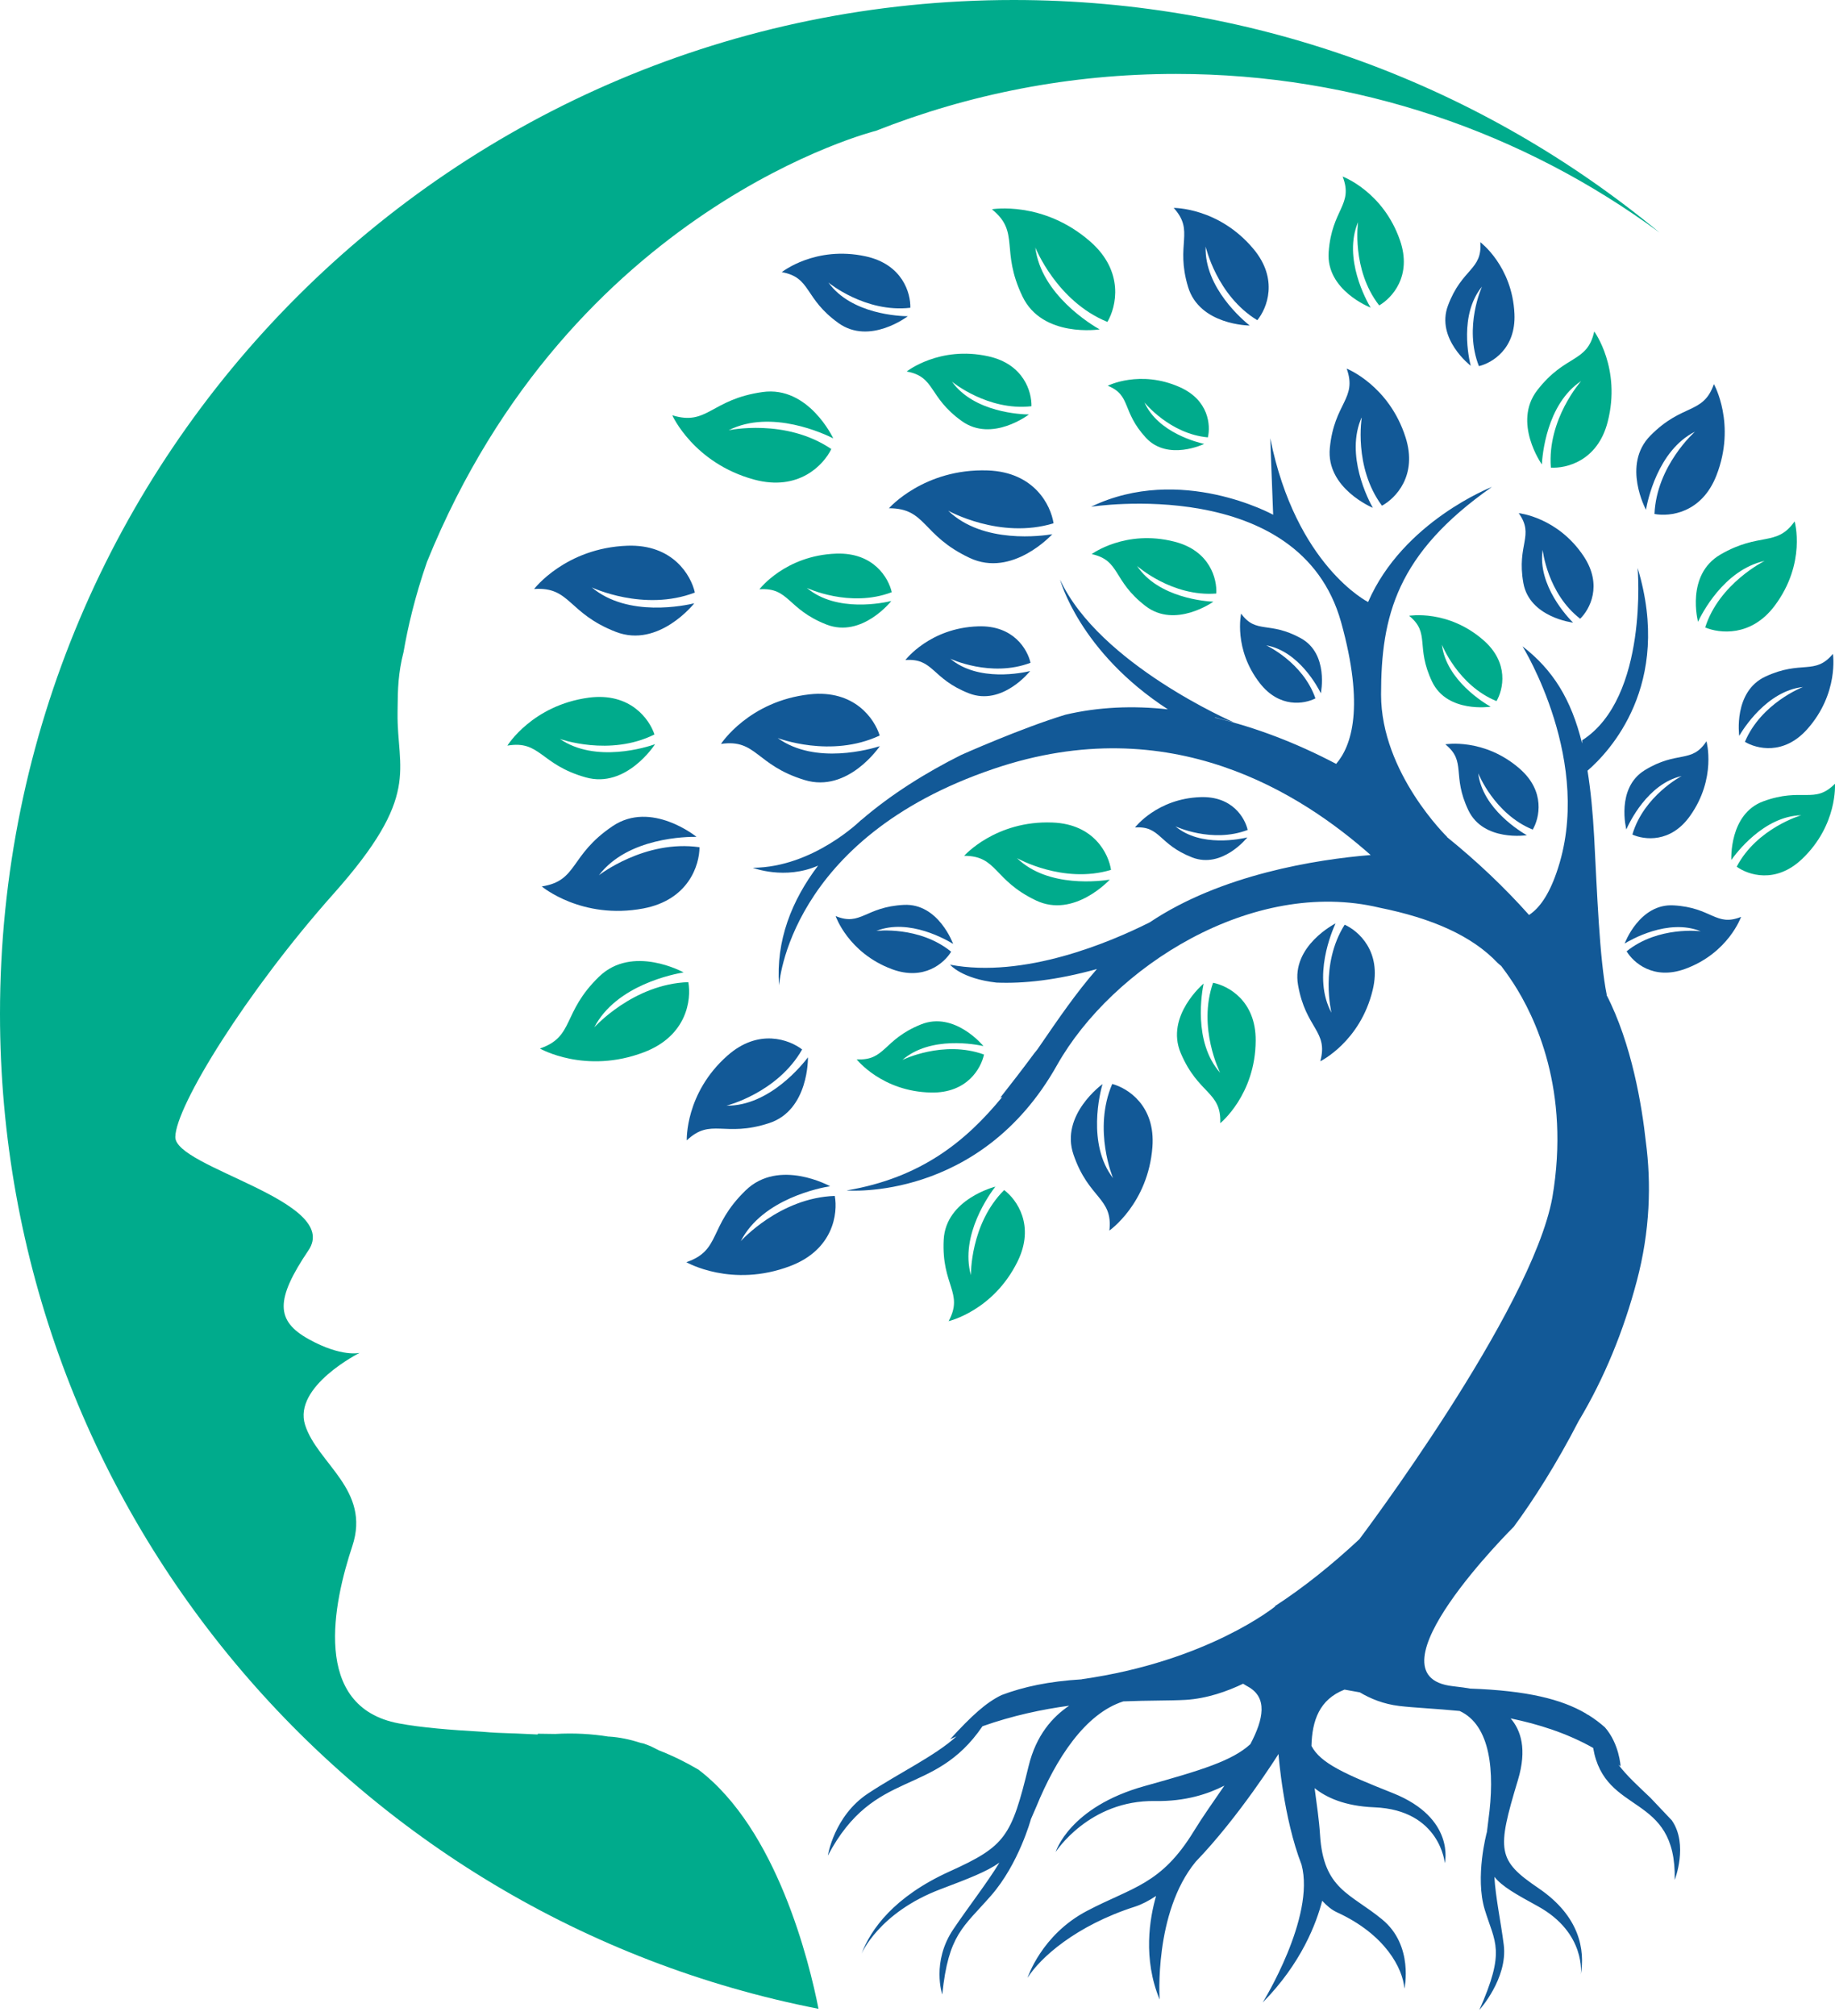 <svg width="61" height="67" viewBox="0 0 61 67" fill="none" xmlns="http://www.w3.org/2000/svg">
<path d="M23.222 58.817C22.807 58.572 22.367 58.354 21.9 58.172C21.842 58.142 21.784 58.112 21.727 58.084C21.646 58.04 21.502 57.983 21.384 57.943C21.349 57.937 21.311 57.933 21.277 57.919C20.941 57.811 20.597 57.738 20.251 57.716C20.244 57.716 20.237 57.716 20.23 57.717C19.668 57.626 19.076 57.592 18.454 57.629L17.876 57.621V57.646C17.619 57.634 17.364 57.622 17.111 57.611L17.02 57.609C16.698 57.599 16.374 57.587 16.041 57.556C14.982 57.496 14.014 57.419 13.26 57.278C10.328 56.73 11.093 53.247 11.713 51.382C12.331 49.514 10.552 48.643 10.143 47.361C9.733 46.076 11.956 44.962 11.956 44.962C11.956 44.962 11.361 45.118 10.262 44.508C9.161 43.897 9.148 43.194 10.254 41.555C11.359 39.916 5.815 38.81 5.828 37.788C5.84 36.767 8.187 32.96 11.1 29.691C14.014 26.416 13.193 25.612 13.216 23.695C13.216 23.695 13.215 23.627 13.218 23.504C13.225 22.901 13.234 22.376 13.416 21.666C13.556 20.852 13.792 19.831 14.194 18.675C18.987 6.858 29.12 4.347 29.124 4.346C29.124 4.346 29.123 4.346 29.122 4.346C32.209 3.127 35.572 2.457 39.091 2.457C45.108 2.457 50.666 4.415 55.165 7.728C49.335 2.901 41.853 0 33.694 0C15.085 0 0 15.085 0 33.694C0 50.084 11.704 63.74 27.209 66.763C26.905 65.218 25.831 60.8 23.221 58.817H23.222Z" fill="#00AB8C"/>
<path d="M29.551 16.892C30.802 16.891 30.63 17.788 32.233 18.542C33.654 19.213 34.977 17.758 34.977 17.758C34.98 17.758 34.981 17.755 34.986 17.754C34.67 17.808 32.683 18.095 31.52 16.973C31.52 16.973 33.238 17.937 35.023 17.392C34.932 16.8 34.394 15.691 32.835 15.635C30.715 15.564 29.551 16.892 29.551 16.892Z" fill="#125997"/>
<path d="M18.008 29.461C19.223 29.275 18.92 28.429 20.366 27.456C21.651 26.591 23.151 27.811 23.151 27.811C23.156 27.81 23.159 27.813 23.162 27.813C22.848 27.808 20.871 27.825 19.91 29.089C19.91 29.089 21.436 27.897 23.253 28.158C23.252 28.749 22.893 29.908 21.386 30.193C19.336 30.578 18.008 29.46 18.008 29.46V29.461Z" fill="#125997"/>
<path d="M22.816 41.949C23.981 41.554 23.537 40.775 24.787 39.563C25.898 38.485 27.592 39.424 27.592 39.424C27.595 39.419 27.6 39.424 27.601 39.424C27.291 39.472 25.352 39.837 24.626 41.249C24.626 41.249 25.917 39.808 27.75 39.747C27.856 40.325 27.707 41.53 26.273 42.076C24.322 42.819 22.816 41.949 22.816 41.949Z" fill="#125997"/>
<path d="M44.767 12.251C45.127 13.258 44.356 13.38 44.207 14.887C44.075 16.228 45.63 16.874 45.63 16.874C45.633 16.878 45.635 16.878 45.638 16.88C45.502 16.641 44.7 15.121 45.27 13.86C45.27 13.86 44.986 15.523 45.94 16.807C46.39 16.563 47.13 15.809 46.725 14.538C46.174 12.806 44.767 12.251 44.767 12.251Z" fill="#125997"/>
<path d="M30.098 21.936C31.043 21.87 30.962 22.556 32.21 23.043C33.319 23.475 34.241 22.306 34.241 22.306C34.244 22.306 34.246 22.302 34.249 22.301C34.011 22.359 32.527 22.68 31.59 21.893C31.59 21.893 32.936 22.529 34.257 22.028C34.156 21.585 33.693 20.775 32.514 20.817C30.909 20.869 30.098 21.936 30.098 21.936Z" fill="#125997"/>
<path d="M41.258 20.394C41.759 21.084 42.186 20.631 43.242 21.211C44.183 21.727 43.908 23.038 43.908 23.038C43.911 23.038 43.911 23.043 43.911 23.047C43.815 22.849 43.177 21.639 42.092 21.448C42.092 21.448 43.312 22.009 43.728 23.211C43.365 23.397 42.537 23.546 41.882 22.708C40.994 21.569 41.258 20.394 41.258 20.394H41.258Z" fill="#125997"/>
<path d="M27.777 30.445C28.621 30.795 28.755 30.139 30.049 30.074C31.199 30.018 31.684 31.371 31.684 31.371C31.69 31.374 31.69 31.375 31.69 31.375C31.495 31.253 30.229 30.505 29.131 30.939C29.131 30.939 30.561 30.766 31.618 31.631C31.39 32.007 30.715 32.607 29.648 32.21C28.192 31.666 27.778 30.444 27.778 30.444L27.777 30.445Z" fill="#125997"/>
<path d="M43.889 35.272C44.168 34.261 43.404 34.198 43.15 32.735C42.922 31.435 44.394 30.692 44.394 30.692C44.394 30.687 44.398 30.686 44.4 30.683C44.288 30.926 43.612 32.471 44.262 33.659C44.262 33.659 43.863 32.058 44.7 30.733C45.159 30.938 45.937 31.622 45.634 32.893C45.222 34.624 43.889 35.272 43.889 35.272V35.272Z" fill="#125997"/>
<path d="M36.879 40.898C37.003 39.797 36.194 39.86 35.685 38.372C35.235 37.052 36.648 36.032 36.648 36.032C36.648 36.026 36.652 36.026 36.652 36.023C36.572 36.292 36.128 38.022 37 39.154C37 39.154 36.321 37.545 36.973 36.026C37.489 36.163 38.415 36.747 38.309 38.125C38.164 40.003 36.879 40.898 36.879 40.898Z" fill="#125997"/>
<path d="M22.831 37.9C23.636 37.137 24.074 37.817 25.569 37.327C26.896 36.893 26.858 35.143 26.858 35.143C26.861 35.143 26.861 35.139 26.863 35.135C26.69 35.363 25.585 36.762 24.15 36.748C24.15 36.748 25.844 36.323 26.665 34.879C26.244 34.555 25.218 34.166 24.182 35.084C22.769 36.331 22.83 37.899 22.83 37.899L22.831 37.9Z" fill="#125997"/>
<path d="M56.974 12.767C56.617 13.786 55.935 13.391 54.862 14.479C53.905 15.447 54.716 16.941 54.716 16.941C54.713 16.942 54.716 16.945 54.715 16.949C54.762 16.676 55.098 14.975 56.346 14.346C56.346 14.346 55.068 15.472 54.999 17.082C55.508 17.178 56.568 17.057 57.058 15.803C57.725 14.095 56.974 12.765 56.974 12.765V12.767Z" fill="#125997"/>
<path d="M60.93 21.733C60.328 22.456 59.891 21.926 58.685 22.487C57.61 22.987 57.816 24.452 57.816 24.452C57.815 24.455 57.815 24.458 57.814 24.46C57.934 24.252 58.726 22.966 59.934 22.833C59.934 22.833 58.551 23.361 58.005 24.655C58.392 24.888 59.293 25.111 60.074 24.238C61.137 23.047 60.931 21.734 60.931 21.734L60.93 21.733Z" fill="#125997"/>
<path d="M56.727 24.636C56.234 25.39 55.76 24.932 54.675 25.598C53.708 26.193 54.063 27.565 54.063 27.565C54.063 27.568 54.063 27.57 54.061 27.572C54.153 27.361 54.767 26.05 55.902 25.792C55.902 25.792 54.643 26.447 54.264 27.737C54.658 27.915 55.539 28.03 56.186 27.111C57.069 25.863 56.727 24.636 56.727 24.636H56.727Z" fill="#125997"/>
<path d="M57.876 30.473C57.039 30.81 56.91 30.162 55.635 30.09C54.499 30.024 54.007 31.359 54.007 31.359C54.004 31.359 54.003 31.362 54 31.363C54.198 31.242 55.453 30.513 56.536 30.951C56.536 30.951 55.124 30.768 54.073 31.617C54.295 31.987 54.958 32.586 56.015 32.203C57.457 31.677 57.877 30.474 57.877 30.474L57.876 30.473Z" fill="#125997"/>
<path d="M50.486 17.054C51.022 17.807 50.411 18.088 50.64 19.376C50.844 20.521 52.288 20.692 52.288 20.692C52.288 20.694 52.292 20.695 52.295 20.695C52.127 20.529 51.103 19.455 51.282 18.275C51.282 18.275 51.436 19.72 52.529 20.564C52.846 20.254 53.283 19.455 52.651 18.495C51.785 17.186 50.487 17.055 50.487 17.055L50.486 17.054Z" fill="#125997"/>
<path d="M48.046 24.737C48.764 25.319 48.249 25.752 48.814 26.933C49.319 27.981 50.754 27.759 50.754 27.759C50.757 27.761 50.76 27.761 50.762 27.763C50.556 27.645 49.283 26.884 49.14 25.699C49.14 25.699 49.674 27.053 50.952 27.572C51.174 27.19 51.383 26.302 50.517 25.547C49.333 24.516 48.046 24.738 48.046 24.738V24.737Z" fill="#125997"/>
<path d="M17.756 19.576C18.968 19.493 18.866 20.376 20.471 21C21.897 21.553 23.079 20.051 23.079 20.051C23.081 20.051 23.085 20.051 23.09 20.048C22.787 20.122 20.876 20.535 19.673 19.523C19.673 19.523 21.403 20.342 23.099 19.694C22.973 19.127 22.373 18.086 20.859 18.137C18.797 18.211 17.755 19.576 17.755 19.576H17.756Z" fill="#125997"/>
<path d="M37.731 27.501C38.58 27.442 38.507 28.06 39.631 28.497C40.631 28.885 41.461 27.835 41.461 27.835C41.462 27.835 41.467 27.831 41.468 27.831C41.255 27.882 39.919 28.172 39.074 27.464C39.074 27.464 40.287 28.036 41.476 27.583C41.384 27.185 40.968 26.455 39.905 26.493C38.461 26.543 37.731 27.501 37.731 27.501Z" fill="#125997"/>
<path d="M16.867 24.781C17.97 24.595 17.952 25.411 19.473 25.837C20.823 26.217 21.772 24.739 21.772 24.739C21.773 24.739 21.777 24.735 21.779 24.733C21.508 24.829 19.802 25.375 18.612 24.559C18.612 24.559 20.268 25.153 21.756 24.41C21.587 23.901 20.95 23.006 19.572 23.187C17.695 23.439 16.867 24.78 16.867 24.78V24.781Z" fill="#00AB8C"/>
<path d="M25.989 9.045C26.981 9.225 26.716 9.912 27.878 10.741C28.914 11.477 30.173 10.513 30.173 10.513C30.175 10.514 30.18 10.513 30.181 10.51C29.923 10.508 28.304 10.451 27.539 9.391C27.539 9.391 28.764 10.403 30.262 10.229C30.274 9.743 30.005 8.787 28.776 8.519C27.101 8.157 25.989 9.045 25.989 9.045Z" fill="#125997"/>
<path d="M39.017 6.91C39.727 7.696 39.063 8.098 39.493 9.533C39.875 10.81 41.538 10.819 41.538 10.819C41.54 10.82 41.544 10.823 41.548 10.823C41.334 10.654 40.031 9.563 40.079 8.195C40.079 8.195 40.444 9.822 41.796 10.642C42.117 10.249 42.513 9.281 41.666 8.271C40.512 6.893 39.017 6.91 39.017 6.91L39.017 6.91Z" fill="#125997"/>
<path d="M49.209 8.049C49.283 8.983 48.602 8.909 48.136 10.151C47.719 11.255 48.888 12.155 48.888 12.155C48.888 12.158 48.89 12.162 48.892 12.163C48.832 11.93 48.497 10.46 49.266 9.524C49.266 9.524 48.65 10.867 49.163 12.169C49.599 12.064 50.397 11.595 50.344 10.428C50.271 8.838 49.209 8.049 49.209 8.049H49.209Z" fill="#125997"/>
<path d="M22.349 13.802C23.523 14.166 23.622 13.274 25.347 13.03C26.878 12.813 27.697 14.565 27.697 14.565C27.7 14.567 27.704 14.571 27.706 14.573C27.425 14.429 25.64 13.583 24.222 14.3C24.222 14.3 26.115 13.893 27.635 14.924C27.378 15.453 26.549 16.339 25.068 15.939C23.056 15.39 22.349 13.803 22.349 13.803L22.349 13.802Z" fill="#00AB8C"/>
<path d="M60.997 26.049C60.315 26.741 59.912 26.158 58.62 26.631C57.47 27.05 57.554 28.58 57.554 28.58C57.553 28.581 57.553 28.584 57.55 28.587C57.694 28.382 58.622 27.126 59.878 27.095C59.878 27.095 58.406 27.52 57.732 28.805C58.108 29.077 59.019 29.386 59.899 28.555C61.097 27.42 60.998 26.05 60.998 26.05L60.997 26.049Z" fill="#00AB8C"/>
<path d="M36.291 18.416C37.255 18.628 36.973 19.29 38.081 20.142C39.069 20.902 40.334 19.998 40.334 19.998C40.336 20 40.339 19.998 40.342 19.998C40.089 19.988 38.506 19.873 37.799 18.81C37.799 18.81 38.96 19.843 40.432 19.726C40.461 19.253 40.232 18.304 39.04 18.002C37.413 17.586 36.291 18.416 36.291 18.416Z" fill="#00AB8C"/>
<path d="M28.478 35.208C29.44 35.259 29.345 34.563 30.608 34.05C31.731 33.591 32.689 34.764 32.689 34.764C32.691 34.764 32.694 34.768 32.698 34.768C32.456 34.714 30.937 34.413 29.997 35.228C29.997 35.228 31.358 34.557 32.71 35.048C32.615 35.502 32.153 36.334 30.953 36.311C29.318 36.28 28.478 35.208 28.478 35.208Z" fill="#00AB8C"/>
<path d="M40.564 37.33C40.607 36.267 39.839 36.384 39.25 34.998C38.729 33.765 40.011 32.69 40.011 32.69C40.011 32.686 40.014 32.686 40.013 32.681C39.958 32.948 39.648 34.629 40.561 35.654C40.561 35.654 39.802 34.162 40.325 32.663C40.824 32.76 41.749 33.255 41.742 34.581C41.735 36.387 40.564 37.33 40.564 37.33H40.564Z" fill="#00AB8C"/>
<path d="M36.824 12.82C37.614 13.14 37.276 13.662 38.094 14.55C38.822 15.337 40.027 14.755 40.027 14.755H40.036C39.822 14.709 38.494 14.382 38.045 13.375C38.045 13.375 38.883 14.422 40.153 14.536C40.246 14.137 40.188 13.299 39.219 12.867C37.897 12.279 36.824 12.82 36.824 12.82L36.824 12.82Z" fill="#00AB8C"/>
<path d="M25.244 19.585C26.243 19.515 26.158 20.242 27.477 20.758C28.654 21.213 29.627 19.977 29.627 19.977C29.63 19.977 29.634 19.975 29.637 19.973C29.384 20.033 27.814 20.374 26.822 19.54C26.822 19.54 28.247 20.215 29.644 19.682C29.538 19.213 29.048 18.358 27.801 18.4C26.1 18.459 25.245 19.586 25.245 19.586L25.244 19.585Z" fill="#00AB8C"/>
<path d="M30.141 12.347C31.104 12.522 30.847 13.189 31.974 13.996C32.979 14.715 34.202 13.776 34.202 13.776C34.203 13.776 34.209 13.776 34.21 13.775C33.956 13.773 32.385 13.714 31.646 12.685C31.646 12.685 32.836 13.668 34.288 13.501C34.3 13.034 34.041 12.102 32.849 11.841C31.226 11.485 30.141 12.347 30.141 12.347Z" fill="#00AB8C"/>
<path d="M17.947 34.848C19.111 34.45 18.666 33.669 19.916 32.458C21.03 31.381 22.721 32.317 22.721 32.317C22.727 32.317 22.729 32.318 22.733 32.317C22.422 32.368 20.482 32.734 19.755 34.146C19.755 34.146 21.046 32.704 22.882 32.642C22.987 33.224 22.837 34.429 21.403 34.973C19.453 35.713 17.948 34.848 17.948 34.848L17.947 34.848Z" fill="#00AB8C"/>
<path d="M31.535 43.909C32.045 42.963 31.293 42.727 31.371 41.203C31.441 39.85 33.086 39.439 33.086 39.439C33.086 39.438 33.089 39.435 33.092 39.433C32.923 39.649 31.898 41.044 32.276 42.381C32.276 42.381 32.243 40.687 33.381 39.552C33.794 39.863 34.419 40.723 33.825 41.929C33.016 43.568 31.535 43.909 31.535 43.909V43.909Z" fill="#00AB8C"/>
<path d="M23.968 24.724C25.155 24.552 25.118 25.427 26.746 25.924C28.192 26.369 29.246 24.8 29.246 24.8C29.25 24.8 29.253 24.797 29.257 24.796C28.964 24.89 27.112 25.436 25.852 24.529C25.852 24.529 27.619 25.21 29.243 24.445C29.073 23.896 28.409 22.915 26.918 23.076C24.892 23.299 23.968 24.723 23.968 24.723V24.724Z" fill="#125997"/>
<path d="M32.052 28.443C33.167 28.447 33.011 29.246 34.437 29.926C35.704 30.532 36.89 29.236 36.89 29.236C36.894 29.237 36.895 29.236 36.9 29.234C36.617 29.279 34.842 29.527 33.809 28.521C33.809 28.521 35.336 29.39 36.933 28.911C36.855 28.384 36.377 27.389 34.988 27.337C33.096 27.262 32.052 28.443 32.052 28.443V28.443Z" fill="#00AB8C"/>
<path d="M52.996 11.018C52.763 12.072 52.039 11.761 51.103 12.969C50.271 14.046 51.254 15.433 51.254 15.433C51.253 15.434 51.255 15.439 51.255 15.441C51.27 15.163 51.4 13.435 52.562 12.664C52.562 12.664 51.428 13.93 51.555 15.541C52.072 15.572 53.108 15.324 53.443 14.022C53.901 12.248 52.997 11.017 52.997 11.017L52.996 11.018Z" fill="#00AB8C"/>
<path d="M59.657 17.329C59.059 18.184 58.497 17.672 57.189 18.432C56.029 19.109 56.446 20.659 56.446 20.659C56.445 20.662 56.445 20.666 56.445 20.669C56.556 20.43 57.298 18.941 58.66 18.642C58.66 18.642 57.147 19.39 56.685 20.854C57.155 21.052 58.212 21.177 58.994 20.133C60.057 18.713 59.657 17.328 59.657 17.328L59.657 17.329Z" fill="#00AB8C"/>
<path d="M32.974 6.956C33.923 7.724 33.243 8.297 33.99 9.854C34.655 11.24 36.553 10.948 36.553 10.948C36.556 10.95 36.559 10.95 36.562 10.952C36.289 10.799 34.607 9.791 34.417 8.225C34.417 8.225 35.124 10.012 36.813 10.699C37.11 10.195 37.384 9.022 36.236 8.022C34.674 6.662 32.974 6.955 32.974 6.955L32.974 6.956Z" fill="#00AB8C"/>
<path d="M46.842 20.466C47.558 21.046 47.044 21.48 47.609 22.661C48.115 23.709 49.549 23.488 49.549 23.488C49.553 23.489 49.554 23.489 49.557 23.49C49.351 23.374 48.077 22.613 47.933 21.428C47.933 21.428 48.469 22.782 49.748 23.301C49.97 22.919 50.179 22.03 49.31 21.274C48.129 20.245 46.842 20.466 46.842 20.466L46.842 20.466Z" fill="#00AB8C"/>
<path d="M44.633 5.868C45 6.815 44.272 6.946 44.168 8.377C44.073 9.648 45.558 10.221 45.558 10.221C45.558 10.223 45.564 10.227 45.565 10.227C45.431 10.005 44.636 8.587 45.146 7.38C45.146 7.38 44.918 8.959 45.848 10.151C46.268 9.908 46.952 9.178 46.539 7.987C45.975 6.361 44.633 5.868 44.633 5.868H44.633Z" fill="#00AB8C"/>
<path d="M55.579 60.504L54.867 59.752C54.472 59.375 54.076 59.018 53.804 58.653C53.828 58.67 53.85 58.684 53.872 58.7C53.872 58.7 53.83 57.955 53.351 57.408C53.187 57.263 53.01 57.128 52.813 57.005C52.77 56.986 52.737 56.965 52.711 56.944C51.912 56.478 50.779 56.188 48.874 56.121C48.747 56.097 48.559 56.071 48.296 56.041C45.309 55.709 50.319 50.745 50.319 50.745C50.957 49.884 51.743 48.654 52.479 47.227C53.336 45.799 53.977 44.217 54.409 42.584C54.856 40.909 54.896 39.325 54.711 37.942C54.584 36.773 54.247 34.694 53.4 33.057C53.404 33.063 53.41 33.067 53.414 33.072C53.17 31.884 53.088 29.586 52.994 27.824C52.949 26.993 52.878 26.264 52.773 25.614C53.481 25.003 55.617 22.771 54.439 18.875C54.439 18.875 54.809 23.185 52.596 24.603L52.593 24.709C52.233 23.24 51.622 22.26 50.612 21.481C50.612 21.481 53.025 25.361 51.739 29.012C51.482 29.752 51.173 30.177 50.847 30.397C50.834 30.405 50.83 30.41 50.83 30.41C50.006 29.485 49.083 28.613 48.095 27.815L48.114 27.823C48.114 27.823 45.91 25.69 45.91 23.085C45.91 20.48 46.424 18.403 49.596 16.183C49.596 16.183 46.64 17.329 45.479 20.009C45.479 20.009 43.079 18.804 42.226 14.566L42.323 17.108C42.323 17.108 39.246 15.411 36.269 16.842C36.269 16.842 43.211 15.755 44.582 20.68C45.365 23.494 44.934 24.788 44.417 25.388C43.103 24.696 41.745 24.175 40.395 23.856C40.389 23.851 40.383 23.844 40.383 23.844L41.013 24.006C41.013 24.006 36.538 22.074 35.239 19.263C35.239 19.263 35.877 21.662 38.823 23.575C37.656 23.447 36.51 23.496 35.42 23.753C33.963 24.193 31.952 25.091 31.952 25.091C30.781 25.677 29.623 26.399 28.632 27.253C28.63 27.253 28.629 27.25 28.629 27.25C28.629 27.25 27.043 28.828 25.026 28.841C25.026 28.841 26.095 29.255 27.195 28.769C26.316 29.93 25.789 31.26 25.898 32.75C25.898 32.75 26.183 27.867 33.042 25.549C38.936 23.55 43.29 26.407 45.564 28.417C43.77 28.563 40.592 29.062 38.219 30.655C36.893 31.321 34.044 32.528 31.582 32.062C31.582 32.062 31.964 32.527 33.127 32.657C34.013 32.693 35.114 32.582 36.465 32.206C35.769 33 35.173 33.878 34.572 34.752C34.518 34.838 34.454 34.923 34.381 35.007C33.995 35.53 33.569 36.079 33.253 36.479C33.274 36.472 33.295 36.466 33.316 36.459C32.115 37.924 30.62 39.148 28.142 39.565C28.142 39.565 32.584 39.95 35.14 35.397C36.972 32.148 41.633 29.155 45.862 30.168C47.591 30.517 48.922 31.093 49.782 32C49.797 32.017 49.855 32.064 49.905 32.106C49.995 32.223 50.13 32.407 50.285 32.643C50.288 32.649 50.293 32.652 50.297 32.658V32.659C51.03 33.789 52.213 36.228 51.603 39.804C50.91 43.579 45.189 51.156 45.189 51.156C44.28 52.003 43.345 52.754 42.383 53.38L42.391 53.389C42.391 53.389 40.156 55.215 35.959 55.81L35.962 55.813C34.867 55.879 34.021 56.061 33.292 56.337C32.768 56.592 32.3 57.024 31.582 57.806C31.653 57.774 31.724 57.742 31.794 57.711C31.088 58.358 29.889 58.922 28.849 59.611C27.724 60.356 27.52 61.67 27.52 61.67C29.079 58.727 31.032 59.761 32.661 57.372C33.672 57.015 34.647 56.811 35.542 56.69C34.996 57.056 34.445 57.663 34.195 58.692C33.62 61.047 33.427 61.357 31.567 62.198C29.709 63.04 28.942 64.131 28.638 64.937C28.638 64.937 29.206 63.568 31.267 62.788C32.208 62.431 32.791 62.21 33.223 61.906C32.807 62.589 32.212 63.347 31.694 64.115C30.955 65.205 31.323 66.287 31.323 66.287C31.53 64.285 32.017 64.062 32.944 63.002C33.867 61.948 34.269 60.464 34.269 60.464V60.462C34.326 60.335 34.383 60.202 34.445 60.056C35.104 58.445 36.074 56.951 37.343 56.546C38.179 56.511 38.888 56.525 39.409 56.496C40.13 56.452 40.801 56.21 41.325 55.959C41.371 55.988 41.418 56.019 41.481 56.053C42.146 56.416 42.006 57.13 41.565 57.968C40.96 58.521 39.952 58.83 38.051 59.36C35.54 60.058 35.093 61.552 35.093 61.552C35.093 61.552 36.201 59.82 38.402 59.858C39.411 59.875 40.167 59.62 40.702 59.346C40.351 59.858 39.984 60.373 39.687 60.858C38.596 62.644 37.649 62.713 36.133 63.51C34.615 64.306 34.159 65.733 34.159 65.733C34.573 65.076 35.752 64.002 37.733 63.367C37.957 63.295 38.193 63.17 38.431 63.013C38.216 63.758 37.988 65.099 38.549 66.455C38.549 66.455 38.352 63.568 39.75 61.873C41.195 60.374 42.477 58.332 42.477 58.332L42.501 58.294L42.504 58.336C42.504 58.336 42.661 60.412 43.266 61.971C43.735 63.715 41.975 66.554 41.975 66.554C43.261 65.252 43.76 63.919 43.953 63.173C44.104 63.337 44.266 63.475 44.448 63.558C46.056 64.295 46.634 65.425 46.686 66.093C46.686 66.093 47.006 64.66 45.945 63.792C44.886 62.92 43.994 62.8 43.881 60.978C43.851 60.487 43.77 59.958 43.701 59.43C44.08 59.733 44.688 60.027 45.69 60.067C47.875 60.156 48.029 61.923 48.029 61.923C48.029 61.923 48.396 60.429 46.303 59.595C44.718 58.966 43.894 58.603 43.596 58.025C43.617 57.181 43.863 56.479 44.695 56.155L45.204 56.246C45.55 56.452 45.984 56.635 46.519 56.699C47.015 56.759 47.718 56.786 48.523 56.865C49.549 57.339 49.701 58.864 49.478 60.488C49.458 60.635 49.442 60.766 49.428 60.896L49.425 60.901C49.425 60.901 49.023 62.381 49.359 63.475C49.695 64.572 50.058 64.818 49.177 66.802C49.177 66.802 50.125 65.757 49.989 64.64C49.89 63.858 49.718 63.076 49.677 62.377C49.938 62.702 50.394 62.956 51.125 63.356C52.735 64.244 52.551 65.624 52.551 65.624C52.689 64.813 52.525 63.696 51.15 62.759C49.774 61.825 49.749 61.514 50.46 59.16C50.769 58.135 50.556 57.503 50.217 57.112C51.128 57.3 52.079 57.596 52.961 58.093C53.346 60.366 55.733 59.551 55.672 62.479C55.672 62.479 56.132 61.306 55.578 60.504H55.579Z" fill="#125997"/>
</svg>
